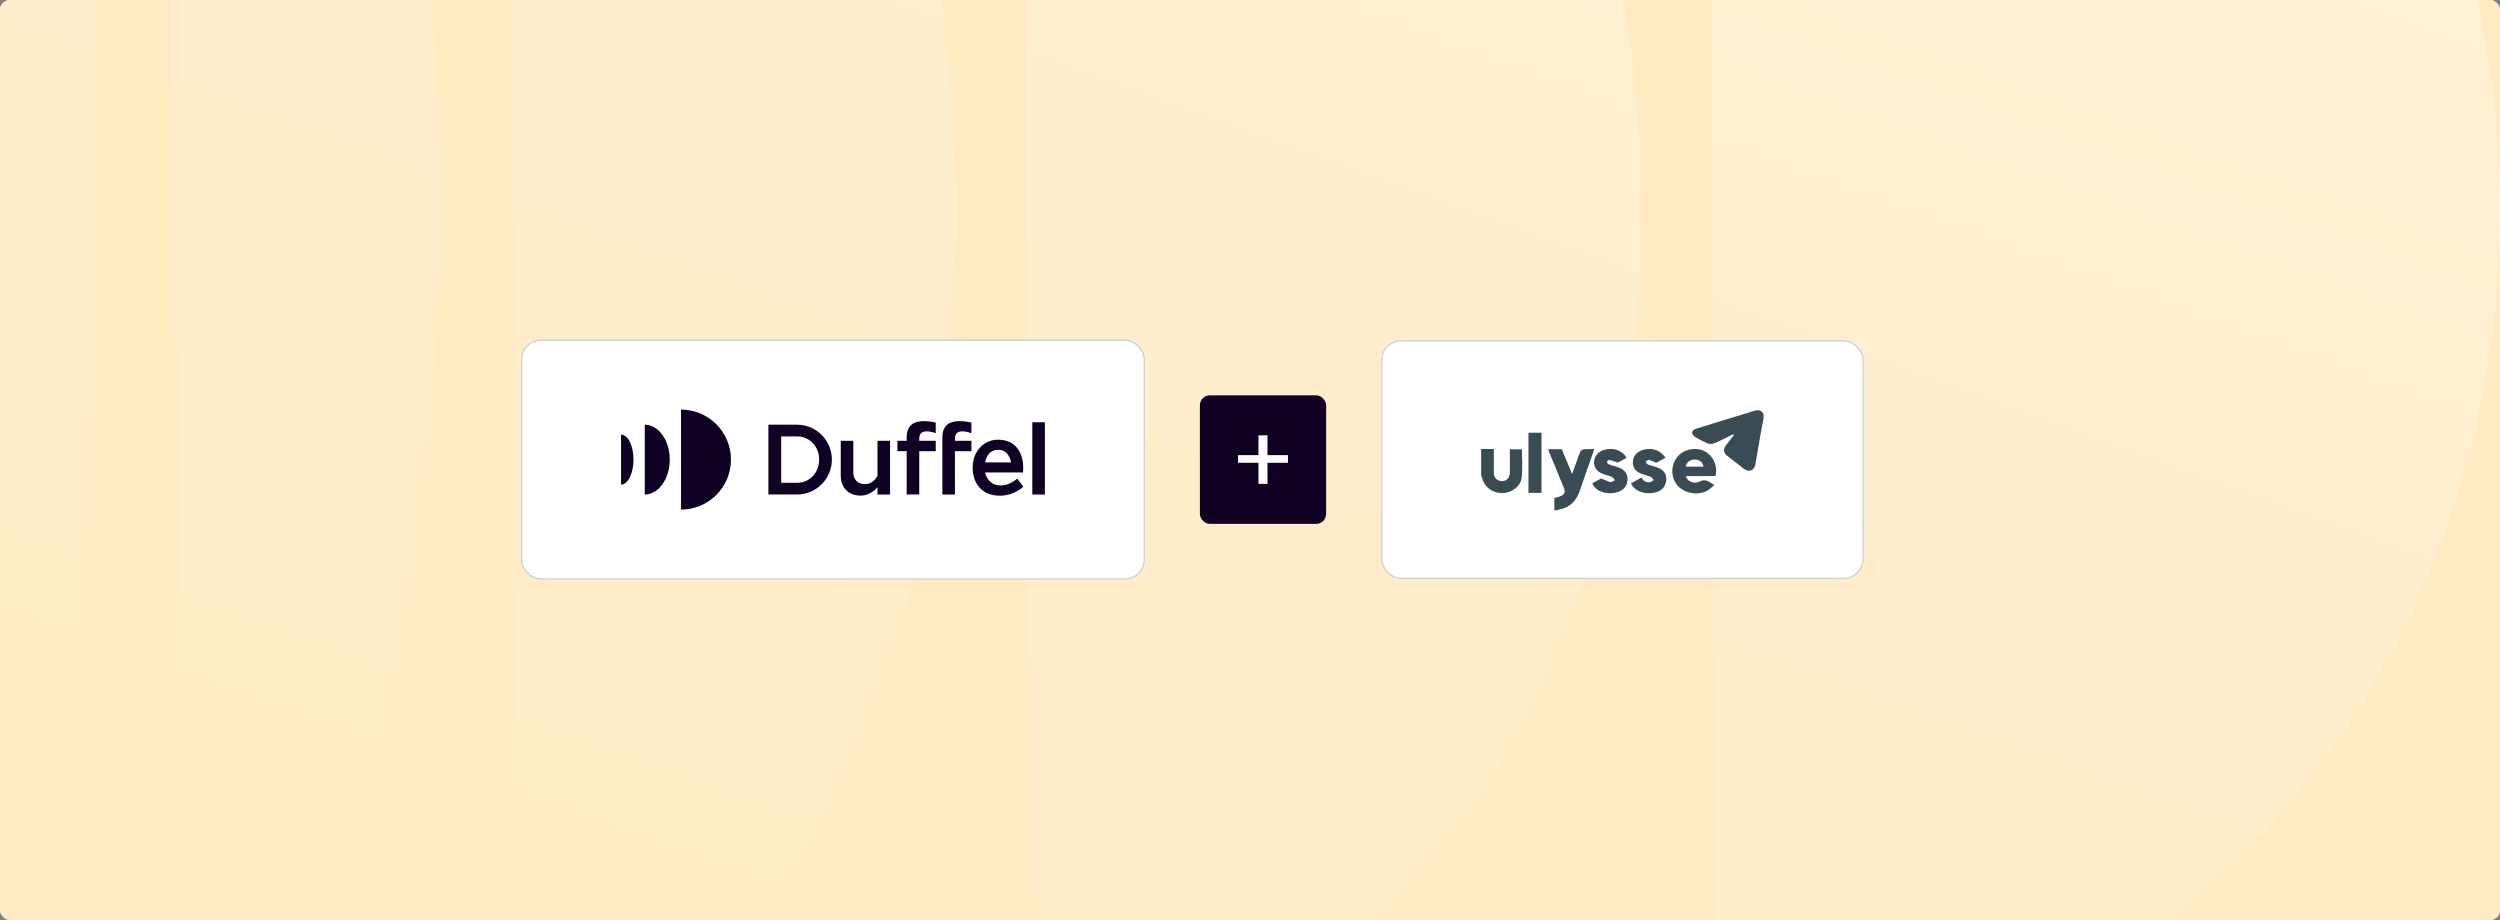 <svg width="2000" height="736" viewBox="0 0 2000 736" fill="none" xmlns="http://www.w3.org/2000/svg">
<rect x="0" y="0" width="2000" height="736" fill="#808080" stroke="none"/>
<g clip-path="url(#clip0_112_6496)">
<rect width="2000" height="736" rx="8" fill="#FFF3DC"/>
<g clip-path="url(#clip1_112_6496)">
<rect width="2000" height="1392" transform="translate(0 -528)" fill="#FFEAC2"/>
<path fill-rule="evenodd" clip-rule="evenodd" d="M78.728 168C78.728 -216.385 43.479 -528 0 -528V864C43.479 864 78.728 552.385 78.728 168ZM135.871 -528C255.45 -528 352.376 -216.385 352.376 168C352.376 552.385 255.437 864 135.871 864V-528ZM763.802 168C763.802 -216.385 605.187 -528 409.519 -528V864C605.187 864 763.802 552.385 763.802 168ZM820.947 -528C1092.7 -528 1313.02 -216.385 1313.02 168C1313.02 552.385 1092.72 864 820.947 864V-528ZM1370.15 -528C1718.01 -528 2000 -216.385 2000 168C2000 552.385 1718.01 864 1370.15 864V-528Z" fill="url(#paint0_linear_112_6496)"/>
</g>
<rect x="417.32" y="272.18" width="498.085" height="191" rx="15.5" fill="white"/>
<path d="M637.618 339.759H614.723V395.598H637.618C653.016 395.598 665.499 383.101 665.499 367.684C665.499 352.268 653.016 339.759 637.618 339.759ZM637.618 386.246H624.945V349.123H637.618C647.864 349.123 655.325 357.439 655.325 367.684C655.325 377.93 647.864 386.246 637.618 386.246Z" fill="#100024"/>
<path d="M701.983 380.6C700.007 384.305 696.783 387.284 692.082 387.284C684.918 387.284 682.658 382.459 682.658 377.836C682.658 373.214 682.658 352.651 682.658 352.651H672.602C672.602 352.651 672.602 372.273 672.602 380.708C672.602 389.142 677.921 396.481 688.417 396.481C695.045 396.481 699.555 392.585 701.983 389.726V395.611H712.038V352.651H701.983V380.6Z" fill="#100024"/>
<path d="M725.342 349.85V352.638H717.905V360.93H725.342V395.587H735.398V360.942H748.571V352.65H735.398V350.804C735.398 342.559 745.084 345.264 748.571 346.574V338.02C748.571 338.02 743.727 336.9 739.503 336.9C735.29 336.888 725.342 337.293 725.342 349.85Z" fill="#100024"/>
<path d="M753.892 349.85V395.599H763.947V360.942H777.12V352.65H763.947V350.804C763.947 342.559 773.634 345.264 777.12 346.574V338.02C777.12 338.02 772.277 336.9 768.053 336.9C763.828 336.888 753.892 337.293 753.892 349.85Z" fill="#100024"/>
<path d="M835.906 337.794H825.85V395.599H835.906V337.794Z" fill="#100024"/>
<path d="M800.453 388.368C793.813 388.368 789.375 384.055 788.09 377.968H818.351C818.351 377.968 818.589 376.443 818.589 374.572C818.589 361.384 811.937 351.758 798.49 351.758C786.114 351.758 778.129 362.015 778.129 374.155C778.129 386.295 785.091 396.553 799.894 396.553C811.33 396.553 818.648 389.369 818.648 389.369L813.769 382.84C813.781 382.84 808.105 388.368 800.453 388.368ZM798.49 359.823C805.558 359.823 807.974 365.589 808.914 369.914H788.078C789.196 364.017 792.73 359.823 798.49 359.823Z" fill="#100024"/>
<path d="M544.814 327.68V407.68C566.876 407.68 584.762 389.774 584.762 367.686C584.762 345.598 566.876 327.68 544.814 327.68Z" fill="#100024"/>
<path d="M515.822 339.761V395.6C526.853 395.6 535.802 383.103 535.802 367.686C535.802 352.27 526.853 339.761 515.822 339.761Z" fill="#100024"/>
<path d="M496.82 347.683V387.677C502.342 387.677 506.804 378.718 506.804 367.674C506.804 356.63 502.342 347.683 496.82 347.683Z" fill="#100024"/>
<rect x="417.32" y="272.18" width="498.085" height="191" rx="15.5" stroke="#CCCCD4"/>
<rect x="959.905" y="316.251" width="101" height="102.857" rx="8" fill="#100024"/>
<path d="M1030.41 364.128H1013.98V348.251H1006.75V364.128H990.405V370.228H1006.75V387.108H1013.98V370.228H1030.41V364.128Z" fill="white"/>
<rect x="1105.41" y="272.68" width="384.946" height="190" rx="15.5" fill="white"/>
<path d="M1410.85 334.402C1409.84 339.911 1408.78 345.415 1407.81 350.935C1406.62 357.76 1405.59 364.614 1404.32 371.424C1403.35 376.606 1399.23 378.131 1394.99 374.934C1390.53 371.565 1386.1 368.137 1381.72 364.651C1378.69 362.251 1378.38 359.412 1380.77 356.262C1382.84 353.506 1385 350.816 1387.12 348.099L1386.65 347.504C1385.79 347.862 1384.91 348.18 1384.07 348.588C1379.86 350.633 1375.74 352.889 1371.42 354.671C1369.86 355.307 1367.65 355.336 1366.11 354.712C1362.53 353.254 1359.08 351.379 1355.77 349.372C1354.71 348.73 1353.67 347.085 1353.69 345.92C1353.71 344.964 1355.16 343.52 1356.24 343.18C1372.08 338.223 1387.96 333.379 1403.84 328.55C1406.86 327.633 1409.34 328.361 1410.85 331.387V334.402Z" fill="#394B55"/>
<path d="M1243.48 408.18V398.396C1245.12 397.962 1246.29 397.738 1247.4 397.342C1251.85 395.751 1252.62 393.962 1250.82 389.562C1247.12 380.567 1243.41 371.571 1239.71 362.573C1239.3 361.577 1238.94 360.561 1238.48 359.362H1249.36C1252.03 365.705 1254.72 372.052 1257.71 379.161C1259.51 374.148 1261.06 369.846 1262.58 365.545C1264.83 359.265 1264.83 359.265 1271.25 359.268H1275.31C1274.91 360.62 1274.63 361.721 1274.25 362.787C1270.81 372.634 1267.22 382.43 1263.93 392.329C1261.08 400.933 1255.65 406.323 1246.63 407.729C1246.36 407.772 1246.13 408.024 1245.87 408.18H1243.48Z" fill="#394B55"/>
<path d="M1184.91 359.193H1195.06C1195.06 365.637 1195.06 371.739 1195.06 377.843C1195.06 380.934 1196.21 383.377 1199.21 384.497C1203.49 386.09 1207.7 383.278 1207.84 378.638C1207.98 373.411 1207.88 368.174 1207.88 362.943V359.47H1217.54C1217.54 367.012 1218.19 374.492 1217.37 381.804C1216.53 389.253 1209.42 394.363 1201.73 394.458C1193.82 394.555 1187.34 389.548 1185.54 381.986C1185.37 381.429 1185.15 380.885 1184.91 380.357L1184.91 359.193Z" fill="#394B55"/>
<path d="M1372.26 380.864H1348.87C1349.28 385.195 1355.81 387.338 1359.37 385.371C1363.68 382.976 1366.52 384.796 1369.72 386.948C1370.13 387.225 1370.56 387.477 1371.43 388.025C1369.75 389.456 1368.33 390.934 1366.67 392.02C1359.05 396.977 1346.89 394.879 1341.48 387.77C1335.98 380.533 1336.8 370.265 1343.39 363.887C1348.87 358.589 1358.65 357.612 1365.03 361.728C1371.28 365.748 1374.45 373.931 1372.26 380.864ZM1348.46 373.337H1362.88C1361.99 369.596 1359.74 367.769 1356.11 367.67C1352.13 367.564 1349.61 369.319 1348.46 373.337Z" fill="#394B55"/>
<path d="M1332.41 366.214L1325.02 370.229C1322.71 369.283 1320.92 368.303 1319 367.882C1318.31 367.728 1317.33 368.914 1316.48 369.488C1317.07 370.205 1317.52 371.291 1318.27 371.572C1320.67 372.496 1323.21 373.035 1325.64 373.889C1330.93 375.743 1333.56 379.258 1332.99 384.499C1332.77 386.63 1331.75 389.066 1330.3 390.603C1324.85 396.378 1311.87 395.715 1306.72 389.65C1306.03 388.834 1305.49 387.888 1304.71 386.747L1313.08 382.043C1314.75 384.747 1316.99 386.301 1320.08 385.754C1321.1 385.576 1321.98 384.611 1322.93 384.005C1322.21 383.167 1321.65 381.941 1320.75 381.565C1318.37 380.576 1315.8 380.096 1313.4 379.161C1308.13 377.108 1305.99 373.895 1306.33 368.934C1306.63 364.603 1309.77 361.156 1314.63 359.82C1321.76 357.864 1328.22 360.113 1332.41 366.214Z" fill="#394B55"/>
<path d="M1301.31 366.255L1294.29 370.085C1291.56 369.202 1289.54 368.4 1287.44 367.972C1286.9 367.864 1285.72 368.839 1285.59 369.472C1285.48 370.027 1286.3 371.144 1286.95 371.41C1288.87 372.199 1290.89 372.724 1292.89 373.287C1299.49 375.146 1302.59 378.796 1301.95 384.762C1301.72 386.79 1300.71 389.111 1299.32 390.587C1293.83 396.42 1278.95 396.096 1274.49 387.996C1274.3 387.655 1274.14 387.299 1273.83 386.675L1280.77 382.773C1284.02 384.021 1286.32 385.166 1288.75 385.702C1289.64 385.898 1290.84 384.65 1291.89 384.059C1291.1 383.178 1290.47 381.914 1289.49 381.495C1287.13 380.49 1284.54 380.04 1282.15 379.082C1277.22 377.095 1275.07 373.9 1275.28 369.288C1275.48 364.896 1278.54 361.302 1283.28 359.896C1290.58 357.729 1297.61 360.187 1301.31 366.255Z" fill="#394B55"/>
<path d="M1222.78 394.273V346.183H1233.2V394.273H1222.78Z" fill="#394B55"/>
<rect x="1105.41" y="272.68" width="384.946" height="190" rx="15.5" stroke="#CCCCD4"/>
</g>
<defs>
<linearGradient id="paint0_linear_112_6496" x1="1861.95" y1="-388.788" x2="1331.78" y2="1075.48" gradientUnits="userSpaceOnUse">
<stop stop-color="white" stop-opacity="0.4"/>
<stop offset="1" stop-color="white" stop-opacity="0"/>
</linearGradient>
<clipPath id="clip0_112_6496">
<rect width="2000" height="736" rx="8" fill="white"/>
</clipPath>
<clipPath id="clip1_112_6496">
<rect width="2000" height="1392" fill="white" transform="translate(0 -528)"/>
</clipPath>
</defs>
</svg>
